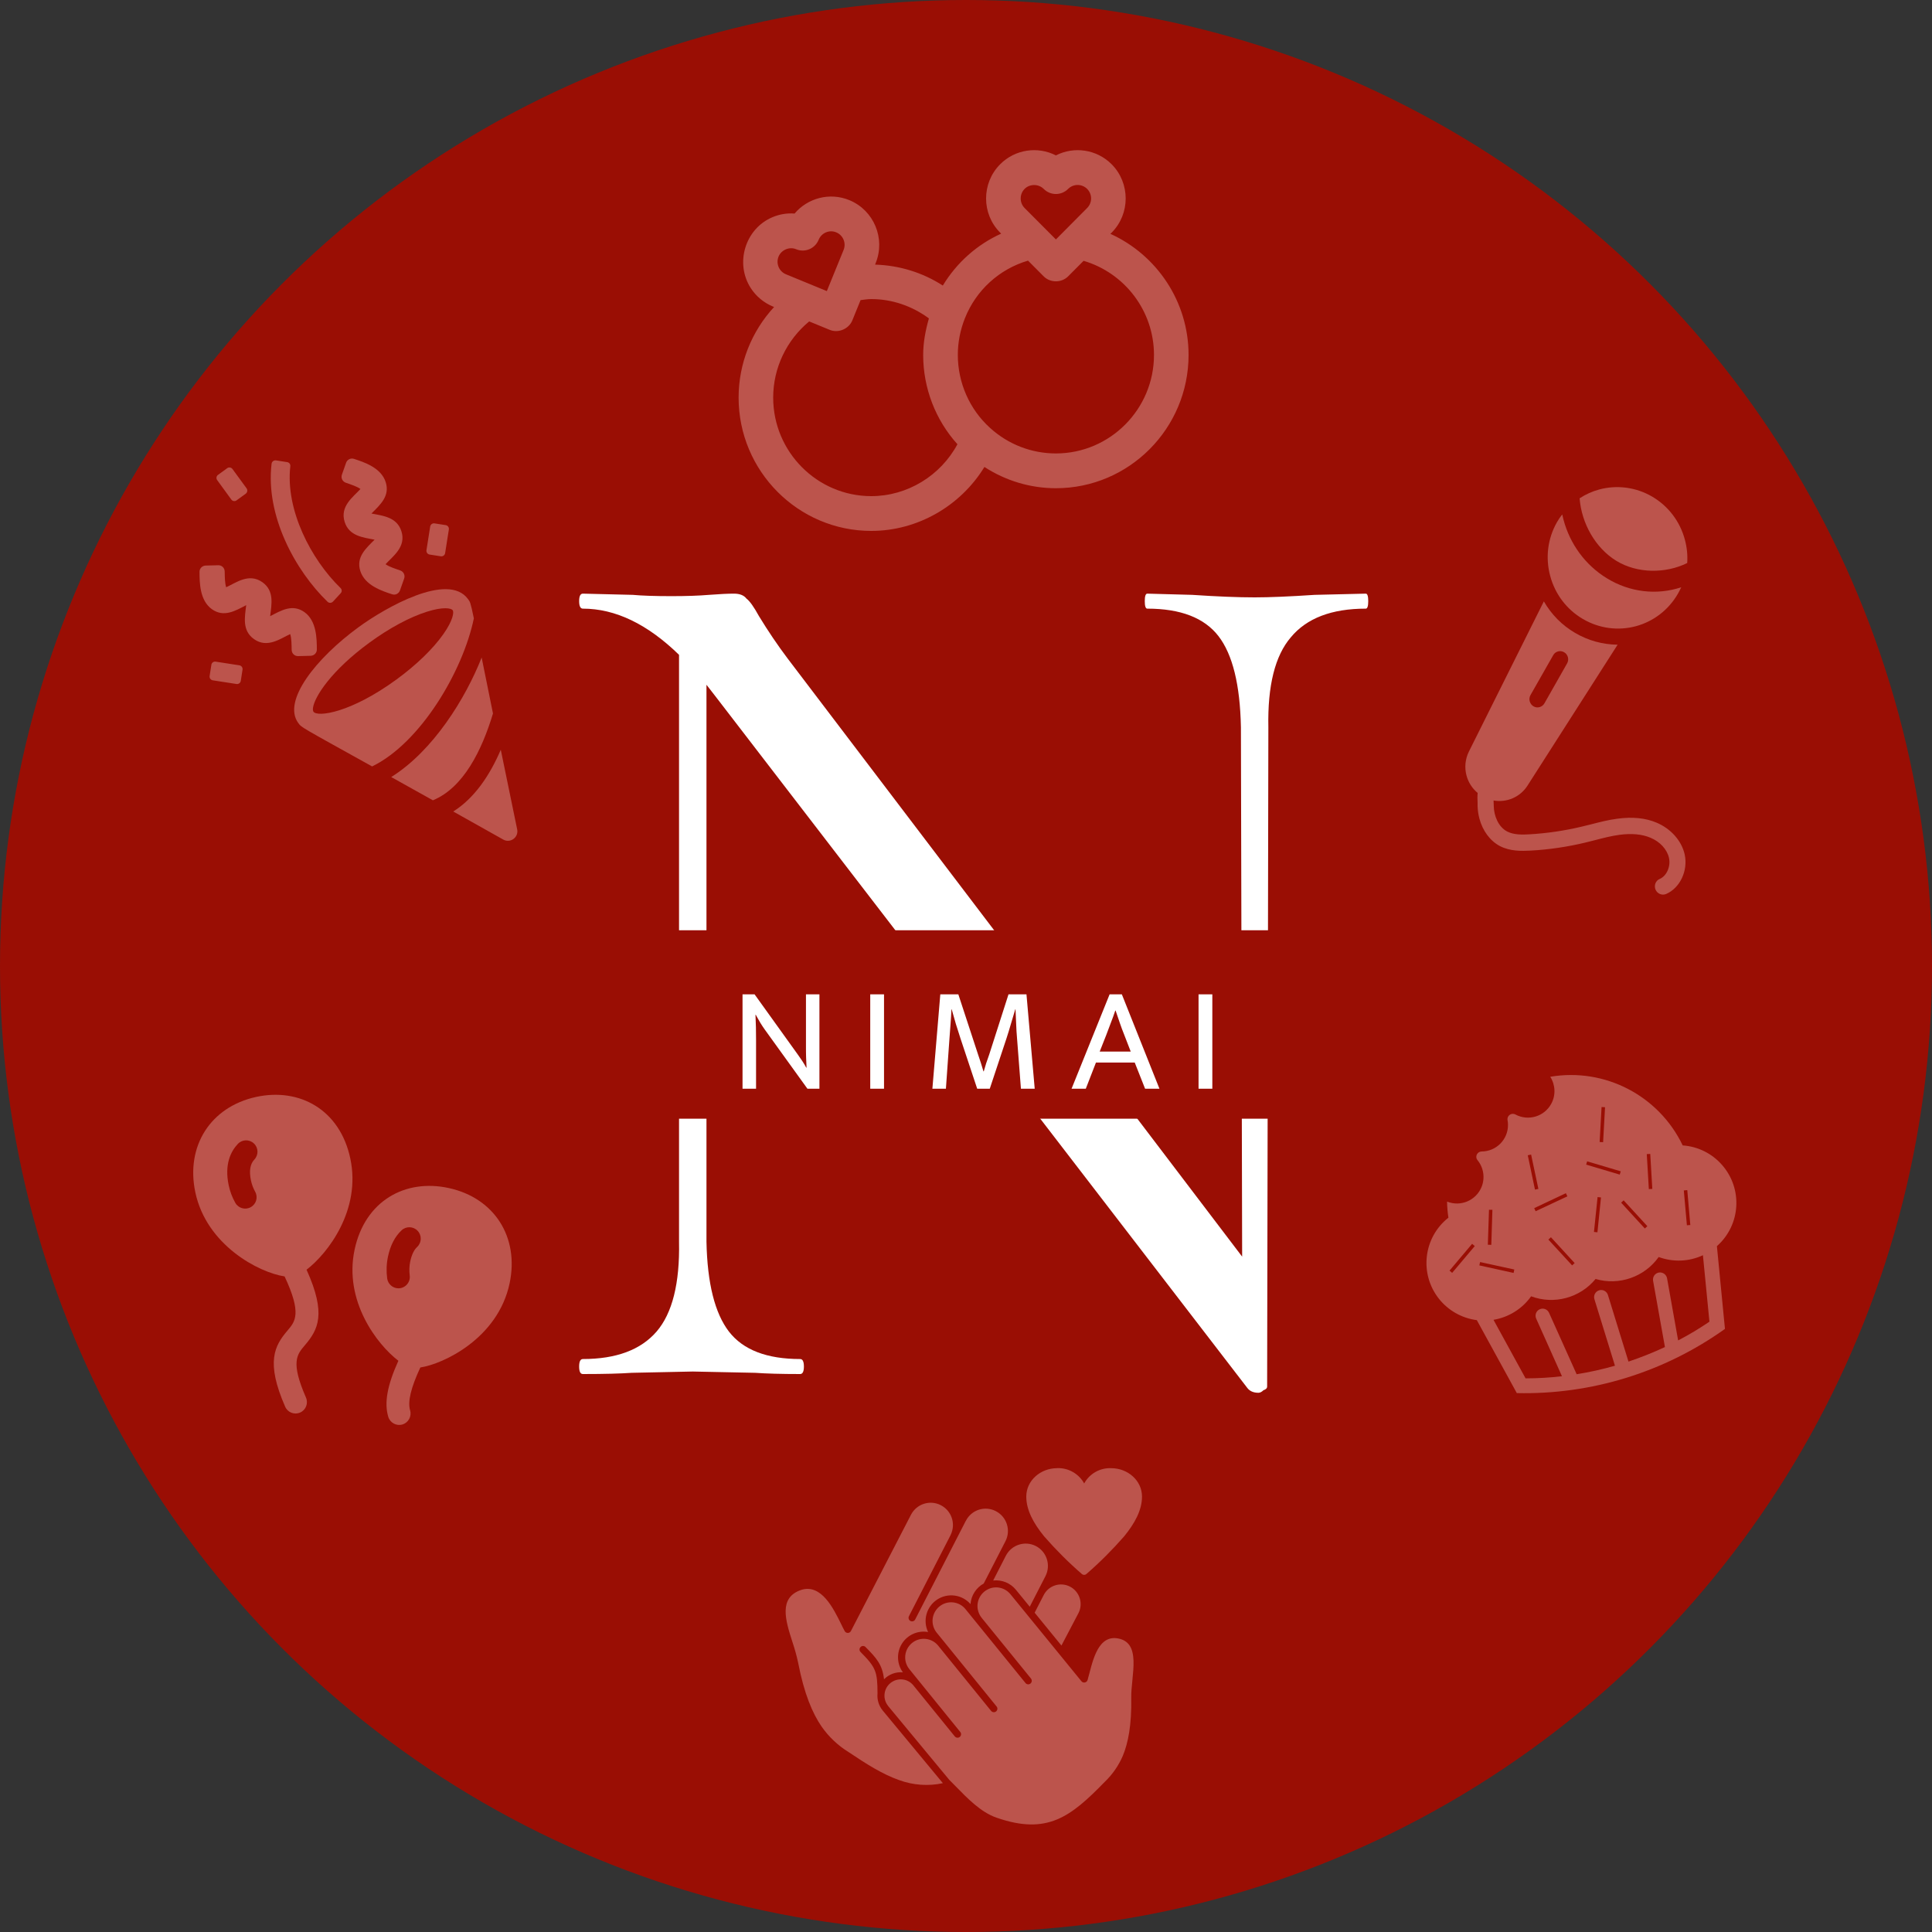 <svg width="30" height="30" viewBox="0 0 30 30" fill="none" xmlns="http://www.w3.org/2000/svg">
<rect x="0" y="0" width="30" height="30" fill="#333333" stroke="none"/>
<circle cx="15" cy="15" r="15" fill="#9A0E04"/>
<path d="M4.76 19.716C5.093 19.461 5.609 18.786 5.44 17.991C5.28 17.233 4.655 16.886 3.977 17.033C3.269 17.188 2.881 17.797 3.033 18.514C3.206 19.334 4.018 19.76 4.419 19.82C4.689 20.395 4.585 20.519 4.465 20.66C4.264 20.895 4.123 21.146 4.428 21.843C4.466 21.932 4.57 21.973 4.66 21.934C4.75 21.895 4.79 21.79 4.751 21.701C4.511 21.151 4.609 21.035 4.734 20.889C4.939 20.648 5.072 20.404 4.76 19.716ZM3.897 18.331C3.91 18.392 3.932 18.45 3.962 18.505C4.01 18.59 3.979 18.698 3.893 18.745C3.809 18.792 3.7 18.762 3.653 18.676C3.605 18.591 3.571 18.499 3.551 18.404C3.481 18.073 3.589 17.873 3.693 17.763C3.759 17.692 3.871 17.688 3.942 17.755C4.014 17.822 4.017 17.933 3.95 18.005C3.883 18.076 3.866 18.183 3.897 18.331Z" fill="#BC544C"/>
<path d="M6.969 18.448C6.293 18.3 5.667 18.646 5.506 19.405C5.337 20.2 5.853 20.875 6.186 21.13C6.013 21.512 5.964 21.784 6.029 22C6.057 22.094 6.156 22.147 6.249 22.119C6.342 22.091 6.396 21.992 6.368 21.899C6.328 21.766 6.381 21.547 6.527 21.234C6.882 21.181 7.732 20.784 7.913 19.928C8.065 19.211 7.677 18.602 6.969 18.448ZM6.478 19.362C6.428 19.408 6.392 19.485 6.37 19.588C6.355 19.659 6.353 19.731 6.362 19.805C6.376 19.91 6.294 20.005 6.187 20.005C6.1 20.005 6.024 19.94 6.012 19.851C5.997 19.738 6.001 19.625 6.024 19.515C6.061 19.339 6.132 19.201 6.236 19.104C6.306 19.038 6.418 19.041 6.485 19.112C6.552 19.183 6.549 19.295 6.478 19.362Z" fill="#BC544C"/>
<path d="M7.479 10.21C7.524 10.434 7.582 10.719 7.655 11.079C7.483 11.649 7.198 12.231 6.722 12.427C6.478 12.291 6.264 12.171 6.075 12.066C6.728 11.657 7.229 10.844 7.479 10.21Z" fill="#BC544C"/>
<path d="M5.566 9.74C4.912 10.218 4.38 10.882 4.631 11.226C4.685 11.299 4.65 11.274 5.778 11.901C6.529 11.537 7.188 10.423 7.358 9.602C7.304 9.34 7.298 9.345 7.266 9.301C6.958 8.88 5.987 9.432 5.566 9.74ZM7.029 9.475C7.052 9.506 7.034 9.635 6.885 9.846C6.724 10.075 6.466 10.325 6.158 10.55C5.445 11.071 4.931 11.138 4.868 11.052C4.859 11.039 4.856 11.016 4.861 10.986C4.887 10.819 5.138 10.416 5.739 9.977C6.047 9.752 6.364 9.582 6.631 9.498C6.877 9.42 7.005 9.442 7.029 9.475Z" fill="#BC544C"/>
<path d="M7.776 11.642C7.848 11.996 7.932 12.405 8.031 12.88C8.055 13.003 7.924 13.098 7.815 13.037C7.53 12.877 7.273 12.732 7.038 12.601C7.37 12.392 7.607 12.036 7.776 11.642Z" fill="#BC544C"/>
<path d="M3.489 8.873C3.491 8.965 3.491 9.055 3.512 9.119C3.662 9.051 3.865 8.892 4.075 9.041C4.262 9.174 4.217 9.383 4.195 9.568C4.366 9.479 4.542 9.373 4.727 9.505C4.918 9.641 4.919 9.92 4.92 10.085C4.921 10.138 4.878 10.181 4.825 10.183L4.63 10.188C4.575 10.19 4.53 10.147 4.529 10.092C4.527 9.998 4.527 9.91 4.506 9.846C4.357 9.914 4.152 10.072 3.944 9.924C3.757 9.791 3.801 9.582 3.823 9.397C3.652 9.486 3.476 9.591 3.291 9.46C3.1 9.324 3.099 9.045 3.098 8.88C3.097 8.827 3.14 8.784 3.193 8.782L3.388 8.777C3.443 8.775 3.488 8.818 3.489 8.873Z" fill="#BC544C"/>
<path d="M5.309 7.371L5.374 7.186C5.391 7.136 5.445 7.109 5.496 7.125C5.652 7.176 5.918 7.262 5.989 7.486C6.058 7.702 5.904 7.838 5.768 7.974C5.95 8.009 6.163 8.03 6.233 8.249C6.311 8.492 6.098 8.639 5.987 8.761C6.042 8.8 6.126 8.827 6.215 8.858C6.266 8.875 6.294 8.932 6.276 8.983L6.211 9.167C6.193 9.218 6.14 9.245 6.089 9.228C5.932 9.177 5.667 9.091 5.595 8.867C5.526 8.651 5.681 8.516 5.817 8.38C5.635 8.345 5.422 8.324 5.352 8.105C5.274 7.86 5.487 7.715 5.597 7.593C5.542 7.554 5.457 7.526 5.37 7.496C5.318 7.478 5.291 7.422 5.309 7.371Z" fill="#BC544C"/>
<path d="M6.97 8.221L6.912 8.589C6.907 8.621 6.877 8.643 6.845 8.638L6.671 8.611C6.639 8.606 6.617 8.576 6.622 8.544L6.68 8.176C6.685 8.144 6.715 8.122 6.747 8.127L6.921 8.154C6.953 8.159 6.975 8.189 6.97 8.221Z" fill="#BC544C"/>
<path d="M3.61 7.283L3.829 7.583C3.848 7.61 3.842 7.646 3.816 7.666L3.674 7.769C3.648 7.789 3.611 7.783 3.592 7.757L3.373 7.456C3.353 7.43 3.359 7.393 3.385 7.374L3.528 7.27C3.554 7.251 3.591 7.257 3.61 7.283Z" fill="#BC544C"/>
<path d="M3.766 10.398L3.739 10.572C3.734 10.604 3.704 10.626 3.672 10.621L3.304 10.564C3.272 10.559 3.25 10.529 3.255 10.497L3.282 10.323C3.287 10.29 3.317 10.269 3.349 10.274L3.717 10.331C3.749 10.336 3.771 10.366 3.766 10.398Z" fill="#BC544C"/>
<path d="M5.291 9.211L5.171 9.341C5.149 9.365 5.111 9.368 5.087 9.345C4.587 8.863 4.12 8.01 4.217 7.201C4.221 7.167 4.253 7.144 4.286 7.149L4.46 7.176C4.491 7.181 4.512 7.209 4.508 7.24C4.43 7.918 4.83 8.687 5.288 9.131C5.311 9.153 5.312 9.188 5.291 9.211Z" fill="#BC544C"/>
<path d="M23.006 18.43C23.062 18.291 23.038 18.132 22.943 18.015C22.931 18.001 22.924 17.983 22.924 17.964C22.924 17.918 22.961 17.881 23.007 17.88C23.234 17.879 23.418 17.694 23.416 17.466C23.416 17.442 23.414 17.417 23.409 17.393C23.406 17.375 23.409 17.355 23.418 17.339C23.44 17.299 23.49 17.284 23.53 17.305C23.73 17.413 23.98 17.339 24.088 17.139C24.16 17.007 24.153 16.846 24.072 16.72C24.919 16.576 25.758 17.012 26.129 17.786C26.363 17.802 26.582 17.91 26.737 18.086C27.065 18.456 27.031 19.022 26.66 19.35L26.785 20.635C25.844 21.308 24.709 21.658 23.553 21.632L22.932 20.499C22.699 20.469 22.487 20.349 22.342 20.165C22.036 19.776 22.103 19.214 22.491 18.908C22.478 18.825 22.471 18.741 22.47 18.658C22.68 18.743 22.921 18.641 23.006 18.43ZM26.058 20.814C26.225 20.727 26.387 20.63 26.544 20.523L26.443 19.491C26.227 19.592 25.98 19.601 25.756 19.519C25.535 19.829 25.142 19.966 24.776 19.86C24.534 20.154 24.132 20.262 23.775 20.129C23.637 20.324 23.426 20.455 23.191 20.494L23.689 21.403C23.878 21.403 24.067 21.392 24.254 21.37L23.854 20.476C23.829 20.42 23.853 20.355 23.909 20.33C23.964 20.305 24.029 20.33 24.054 20.386L24.482 21.339C24.682 21.307 24.881 21.263 25.077 21.207L24.758 20.174C24.74 20.116 24.773 20.054 24.831 20.036C24.889 20.018 24.95 20.051 24.968 20.109L25.287 21.143C25.48 21.078 25.669 21.003 25.853 20.917L25.669 19.888C25.659 19.828 25.698 19.771 25.758 19.76C25.818 19.75 25.875 19.79 25.886 19.849L26.058 20.814ZM24.751 19.13L24.805 19.135L24.86 18.594L24.807 18.588L24.751 19.13ZM22.9 19.349L22.859 19.314L22.508 19.73L22.549 19.765L22.9 19.349ZM26.194 19.026L26.247 19.022L26.2 18.48L26.146 18.485L26.194 19.026ZM25.603 18.464L25.657 18.461L25.625 17.918L25.571 17.921L25.603 18.464ZM25.151 18.239L25.167 18.188L24.645 18.033L24.63 18.084L25.151 18.239ZM24.338 18.577L24.315 18.528L23.823 18.76L23.845 18.808L24.338 18.577ZM24.412 19.649L24.451 19.613L24.083 19.212L24.043 19.248L24.412 19.649ZM23.503 19.766L23.514 19.713L22.983 19.597L22.971 19.649L23.503 19.766ZM25.541 19.076L25.58 19.04L25.212 18.639L25.173 18.675L25.541 19.076ZM24.839 17.733L24.893 17.736L24.923 17.193L24.869 17.19L24.839 17.733ZM23.835 18.472L23.888 18.461L23.775 17.928L23.723 17.939L23.835 18.472ZM23.103 19.328L23.157 19.33L23.174 18.786L23.121 18.785L23.103 19.328Z" fill="#BC544C"/>
<path d="M25.099 8.709C25.425 8.908 25.864 8.908 26.198 8.743L26.199 8.741C26.207 8.621 26.195 8.501 26.163 8.381C26.087 8.097 25.907 7.86 25.656 7.712C25.398 7.561 25.102 7.529 24.835 7.6C24.727 7.629 24.623 7.675 24.528 7.738C24.558 8.126 24.773 8.51 25.099 8.709Z" fill="#BC544C"/>
<path d="M26.16 13.269C26.113 13.057 25.947 12.869 25.725 12.775C25.553 12.701 25.346 12.681 25.113 12.713C24.972 12.731 24.835 12.767 24.703 12.801C24.655 12.813 24.607 12.825 24.56 12.836C24.296 12.899 24.025 12.939 23.754 12.955C23.637 12.962 23.505 12.964 23.404 12.912C23.263 12.839 23.197 12.661 23.195 12.516L23.193 12.458C23.192 12.449 23.192 12.44 23.192 12.43C23.393 12.465 23.602 12.382 23.719 12.199L25.118 10.011C24.888 10.008 24.662 9.948 24.457 9.827C24.253 9.708 24.089 9.54 23.973 9.338L22.811 11.666C22.75 11.787 22.739 11.921 22.772 12.043C22.8 12.148 22.86 12.242 22.945 12.313C22.94 12.366 22.941 12.418 22.944 12.466L22.944 12.517C22.946 12.585 22.956 12.652 22.973 12.714C23.023 12.9 23.137 13.057 23.291 13.138C23.449 13.219 23.621 13.216 23.77 13.208C24.055 13.192 24.341 13.15 24.619 13.083C24.668 13.071 24.717 13.059 24.766 13.046C24.897 13.012 25.021 12.98 25.148 12.963C25.338 12.938 25.499 12.953 25.63 13.009C25.777 13.07 25.887 13.19 25.916 13.322C25.945 13.454 25.88 13.602 25.772 13.648C25.709 13.674 25.68 13.749 25.707 13.814C25.734 13.877 25.807 13.909 25.871 13.882C26.087 13.789 26.214 13.521 26.16 13.269ZM23.811 10.967C23.782 10.95 23.762 10.921 23.753 10.889C23.745 10.859 23.748 10.824 23.765 10.794L24.118 10.174C24.152 10.113 24.228 10.093 24.288 10.128C24.348 10.163 24.368 10.24 24.334 10.301L23.982 10.921C23.947 10.982 23.87 11.003 23.811 10.967Z" fill="#BC544C"/>
<path d="M25.401 9.724C25.669 9.652 25.908 9.476 26.057 9.215C26.075 9.183 26.091 9.152 26.106 9.119C25.726 9.245 25.307 9.198 24.951 8.979C24.618 8.776 24.379 8.449 24.278 8.07C24.271 8.043 24.265 8.016 24.258 7.988C24.228 8.025 24.201 8.066 24.176 8.109C24.032 8.363 23.995 8.658 24.071 8.942C24.147 9.226 24.327 9.464 24.578 9.611C24.837 9.763 25.131 9.796 25.401 9.724Z" fill="#BC544C"/>
<path d="M21.208 9.218C21.233 9.218 21.246 9.257 21.246 9.334C21.246 9.412 21.233 9.451 21.208 9.451C20.678 9.451 20.29 9.599 20.044 9.896C19.799 10.181 19.682 10.646 19.695 11.293L19.676 21.53C19.676 21.556 19.657 21.575 19.618 21.588C19.592 21.614 19.566 21.627 19.54 21.627C19.463 21.627 19.404 21.601 19.366 21.549L11.106 10.808L10.97 10.633V19.281C10.983 19.927 11.1 20.392 11.319 20.677C11.539 20.961 11.907 21.103 12.425 21.103C12.463 21.103 12.483 21.142 12.483 21.22C12.483 21.297 12.463 21.336 12.425 21.336C12.127 21.336 11.895 21.329 11.726 21.317L10.757 21.297L9.807 21.317C9.639 21.329 9.387 21.336 9.051 21.336C9.012 21.336 8.993 21.297 8.993 21.22C8.993 21.142 9.012 21.103 9.051 21.103C9.568 21.103 9.949 20.961 10.195 20.677C10.44 20.392 10.557 19.927 10.544 19.281V10.168C10.053 9.69 9.555 9.451 9.051 9.451C9.012 9.451 8.993 9.412 8.993 9.334C8.993 9.257 9.012 9.218 9.051 9.218L9.826 9.237C9.969 9.25 10.169 9.257 10.427 9.257C10.66 9.257 10.854 9.25 11.009 9.237C11.177 9.224 11.306 9.218 11.397 9.218C11.487 9.218 11.552 9.244 11.591 9.295C11.643 9.334 11.707 9.425 11.785 9.567C11.927 9.8 12.075 10.019 12.231 10.226L19.288 19.513L19.269 11.293C19.256 10.633 19.14 10.162 18.92 9.877C18.7 9.593 18.332 9.451 17.815 9.451C17.789 9.451 17.776 9.412 17.776 9.334C17.776 9.257 17.789 9.218 17.815 9.218L18.513 9.237C18.9 9.263 19.224 9.276 19.482 9.276C19.715 9.276 20.025 9.263 20.413 9.237L21.208 9.218Z" fill="white"/>
<rect x="8.133" y="14.445" width="13.698" height="2.926" fill="#9A0E04"/>
<path d="M11.53 15.44H11.717L12.384 16.369C12.409 16.403 12.433 16.438 12.457 16.474C12.48 16.509 12.501 16.544 12.519 16.578H12.524C12.521 16.524 12.519 16.47 12.517 16.415C12.515 16.361 12.515 16.307 12.515 16.253V15.44H12.724V16.906H12.538L11.877 15.989C11.854 15.957 11.83 15.921 11.805 15.88C11.78 15.838 11.757 15.797 11.735 15.757H11.731C11.734 15.822 11.736 15.887 11.738 15.952C11.739 16.017 11.74 16.083 11.74 16.148V16.906H11.53V15.44ZM13.727 15.44V16.906H13.513V15.44H13.727ZM14.601 15.44H14.881L15.188 16.376C15.203 16.421 15.218 16.465 15.232 16.508C15.246 16.55 15.259 16.593 15.271 16.636H15.276C15.289 16.593 15.301 16.551 15.313 16.511C15.327 16.47 15.343 16.425 15.36 16.376L15.66 15.44H15.939L16.067 16.906H15.853L15.793 16.129C15.786 16.053 15.782 15.978 15.779 15.903C15.776 15.827 15.773 15.751 15.769 15.673H15.765C15.743 15.749 15.72 15.825 15.697 15.901C15.675 15.977 15.652 16.053 15.627 16.129L15.369 16.906H15.174L14.915 16.127C14.889 16.048 14.865 15.973 14.843 15.901C14.822 15.828 14.8 15.752 14.778 15.673H14.774C14.771 15.749 14.766 15.825 14.76 15.901C14.755 15.977 14.749 16.053 14.743 16.129L14.688 16.906H14.478L14.601 15.44ZM17.23 15.44H17.42L18.004 16.906H17.781L17.62 16.499H17.018L16.86 16.906H16.639L17.23 15.44ZM17.076 16.329H17.558L17.46 16.076C17.433 16.009 17.409 15.945 17.388 15.883C17.366 15.82 17.344 15.757 17.323 15.692H17.318C17.296 15.757 17.274 15.82 17.25 15.88C17.227 15.941 17.202 16.006 17.176 16.076L17.076 16.329ZM18.825 15.44V16.906H18.611V15.44H18.825Z" fill="white"/>
<path fill-rule="evenodd" clip-rule="evenodd" d="M15.99 24.949L16.234 24.474H16.234C16.321 24.303 16.254 24.095 16.085 24.007C15.915 23.92 15.707 23.987 15.619 24.157L15.422 24.542H15.422C15.556 24.527 15.69 24.581 15.775 24.686L15.99 24.949L15.99 24.949ZM16.835 23.035C16.918 22.882 17.082 22.79 17.256 22.798C17.509 22.798 17.733 22.987 17.733 23.239C17.733 23.448 17.622 23.652 17.457 23.855C17.275 24.063 17.08 24.259 16.871 24.44C16.851 24.459 16.819 24.459 16.798 24.44C16.589 24.259 16.394 24.063 16.212 23.855C16.047 23.652 15.936 23.448 15.936 23.239C15.936 22.987 16.16 22.798 16.413 22.798V22.797C16.587 22.79 16.751 22.882 16.835 23.035ZM13.363 25.652C13.601 25.892 13.625 25.956 13.626 26.295L13.626 26.295C13.617 26.39 13.645 26.485 13.705 26.559L14.641 27.689C14.415 27.738 14.179 27.721 13.961 27.641C13.712 27.554 13.46 27.397 13.175 27.205C13.01 27.103 12.868 26.968 12.757 26.809C12.616 26.604 12.486 26.3 12.393 25.816L12.393 25.816C12.37 25.708 12.34 25.602 12.305 25.497C12.197 25.161 12.084 24.804 12.447 24.686C12.755 24.595 12.941 24.974 13.062 25.22C13.081 25.26 13.099 25.296 13.116 25.327L13.116 25.327C13.125 25.345 13.144 25.356 13.165 25.356C13.185 25.356 13.203 25.345 13.213 25.327L14.146 23.52C14.234 23.352 14.44 23.286 14.608 23.372C14.777 23.458 14.845 23.663 14.762 23.833C14.761 23.835 14.76 23.837 14.759 23.84L14.114 25.096C14.1 25.123 14.111 25.157 14.138 25.171C14.165 25.184 14.197 25.174 14.211 25.147L14.994 23.621C14.995 23.619 14.997 23.617 14.998 23.615C15.085 23.444 15.293 23.377 15.463 23.465C15.633 23.552 15.7 23.761 15.613 23.931L15.275 24.589C15.157 24.654 15.08 24.774 15.07 24.908C14.939 24.759 14.718 24.729 14.552 24.838C14.386 24.947 14.326 25.162 14.411 25.342C14.251 25.314 14.091 25.386 14.005 25.523C13.919 25.661 13.925 25.837 14.02 25.968C13.911 25.958 13.804 25.998 13.727 26.076C13.702 25.847 13.607 25.743 13.44 25.575C13.419 25.553 13.384 25.553 13.363 25.575C13.341 25.596 13.341 25.631 13.363 25.652L13.363 25.652ZM13.788 26.486C13.703 26.378 13.72 26.221 13.827 26.134C13.934 26.047 14.091 26.061 14.18 26.167C14.182 26.169 14.183 26.171 14.185 26.173L14.826 26.963C14.845 26.986 14.88 26.99 14.903 26.971C14.927 26.952 14.93 26.917 14.911 26.894L14.119 25.917C14.02 25.793 14.039 25.614 14.161 25.513C14.282 25.413 14.462 25.429 14.564 25.549C14.566 25.551 14.567 25.553 14.569 25.555L15.39 26.567C15.409 26.59 15.444 26.594 15.467 26.575C15.491 26.556 15.494 26.521 15.475 26.498L14.654 25.486L14.544 25.351H14.544C14.496 25.291 14.474 25.214 14.482 25.138C14.491 25.062 14.529 24.992 14.589 24.944C14.713 24.844 14.895 24.864 14.994 24.989L15.923 26.133C15.932 26.145 15.945 26.152 15.96 26.154C15.975 26.156 15.989 26.151 16.001 26.142C16.012 26.133 16.02 26.119 16.021 26.104C16.022 26.089 16.018 26.075 16.008 26.063L15.245 25.124V25.124C15.212 25.084 15.191 25.037 15.182 24.986C15.161 24.856 15.229 24.729 15.348 24.675C15.467 24.62 15.608 24.654 15.691 24.756L16.793 26.107C16.806 26.122 16.826 26.13 16.846 26.125C16.866 26.121 16.882 26.107 16.888 26.087C16.958 25.845 17.024 25.412 17.328 25.437C17.746 25.481 17.559 26.018 17.566 26.367C17.573 26.788 17.517 27.066 17.436 27.262V27.262C17.371 27.414 17.276 27.552 17.157 27.666C16.625 28.213 16.261 28.499 15.472 28.224C15.232 28.141 15.023 27.926 14.836 27.734L14.74 27.637L13.791 26.491C13.791 26.489 13.789 26.488 13.788 26.486L13.788 26.486ZM16.482 25.552L16.066 25.042L16.206 24.769C16.282 24.619 16.465 24.56 16.615 24.637C16.764 24.714 16.823 24.898 16.747 25.047L16.482 25.552Z" fill="#BC544C"/>
<path d="M17.242 3.631C17.251 3.623 17.262 3.612 17.262 3.612C17.552 3.32 17.552 2.844 17.262 2.551C17.027 2.316 16.676 2.27 16.396 2.413C16.116 2.27 15.764 2.316 15.53 2.551C15.239 2.844 15.239 3.32 15.53 3.612C15.53 3.612 15.545 3.627 15.546 3.628C15.17 3.798 14.856 4.078 14.64 4.434C14.327 4.232 13.964 4.12 13.588 4.109C13.593 4.096 13.597 4.086 13.597 4.086C13.753 3.704 13.57 3.265 13.189 3.108C12.883 2.982 12.541 3.076 12.338 3.316C12.222 3.307 12.105 3.326 11.994 3.373C11.57 3.552 11.408 4.089 11.659 4.475C11.741 4.602 11.861 4.701 12 4.759C12 4.759 12.019 4.766 12.02 4.767C11.67 5.146 11.469 5.646 11.469 6.174C11.469 7.315 12.393 8.244 13.529 8.244C14.249 8.244 14.917 7.855 15.286 7.251C15.615 7.464 15.998 7.581 16.396 7.581C17.532 7.581 18.456 6.653 18.456 5.511C18.456 4.686 17.965 3.959 17.242 3.631ZM15.91 2.933C15.989 2.854 16.125 2.853 16.206 2.933C16.311 3.039 16.481 3.039 16.586 2.933C16.667 2.852 16.799 2.852 16.881 2.933C16.963 3.015 16.963 3.148 16.881 3.23L16.396 3.718L15.91 3.23C15.829 3.148 15.829 3.015 15.91 2.933ZM12.089 3.985C12.131 3.881 12.257 3.826 12.362 3.87C12.499 3.927 12.656 3.861 12.712 3.723C12.756 3.616 12.878 3.563 12.985 3.608C13.092 3.652 13.143 3.775 13.099 3.882L12.839 4.52L12.204 4.259C12.097 4.215 12.046 4.092 12.089 3.985ZM13.529 7.704C12.69 7.704 12.006 7.017 12.006 6.174C12.006 5.713 12.214 5.281 12.565 4.991C12.712 5.052 12.884 5.122 12.884 5.122C13.017 5.177 13.18 5.109 13.235 4.975C13.235 4.974 13.293 4.831 13.363 4.66C13.418 4.654 13.469 4.644 13.529 4.644C13.854 4.644 14.165 4.753 14.424 4.944C14.371 5.13 14.335 5.319 14.335 5.511C14.335 6.027 14.527 6.522 14.867 6.898C14.606 7.385 14.09 7.704 13.529 7.704ZM16.396 7.041C16.017 7.041 15.653 6.9 15.372 6.643C15.055 6.356 14.873 5.943 14.873 5.511C14.873 5.318 14.91 5.126 14.983 4.942C15.157 4.504 15.519 4.178 15.963 4.047C16.075 4.159 16.206 4.291 16.206 4.291C16.308 4.394 16.483 4.394 16.586 4.291C16.586 4.291 16.695 4.181 16.826 4.05C17.465 4.238 17.919 4.829 17.919 5.511C17.919 6.355 17.235 7.041 16.396 7.041Z" fill="#BC544C"/>
</svg>
